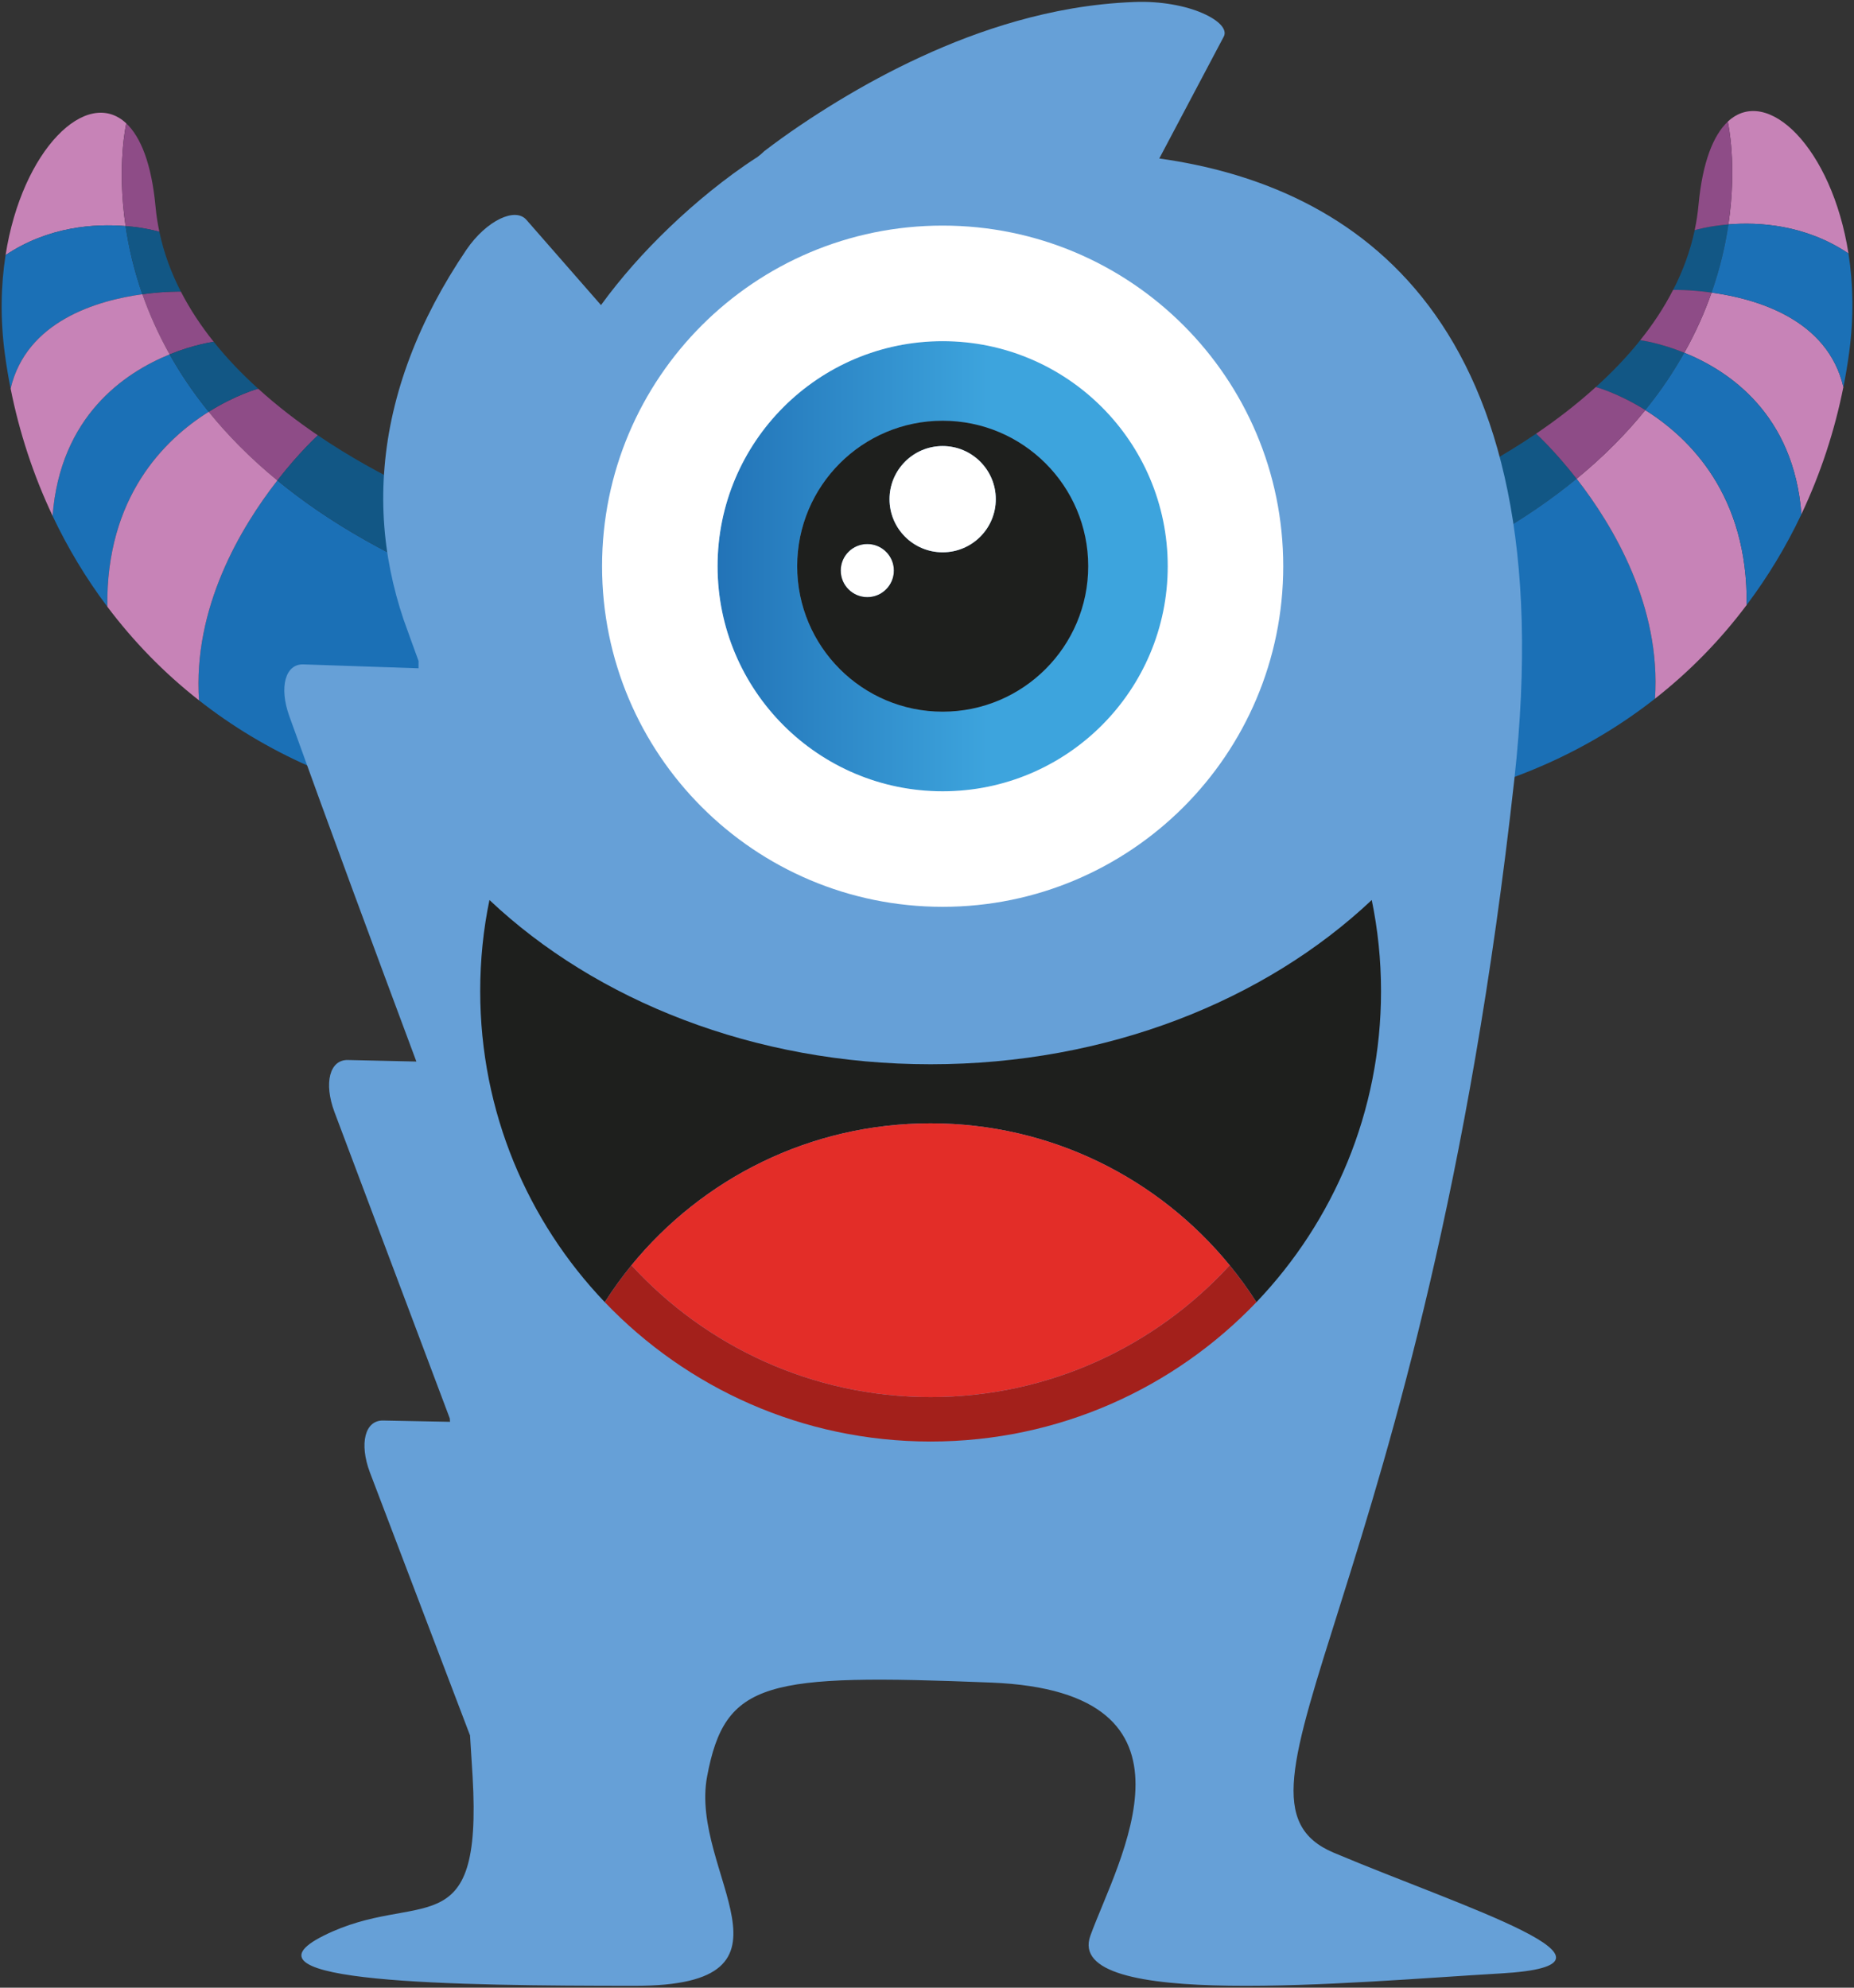 <?xml version="1.0" encoding="UTF-8"?>
<svg width="886px" height="950px" viewBox="0 0 886 950" version="1.1" xmlns="http://www.w3.org/2000/svg" xmlns:xlink="http://www.w3.org/1999/xlink">
    <rect x="0" y="0" width="886" height="950" fill="#333333" stroke="none"/>
    <!-- Generator: Sketch 54.1 (76490) - https://sketchapp.com -->
    <title>kidaha-01</title>
    <desc>Created with Sketch.</desc>
    <defs>
        <linearGradient x1="0%" y1="50%" x2="100%" y2="50%" id="linearGradient-1">
            <stop stop-color="#2273B7" offset="0%"></stop>
            <stop stop-color="#3DA4DD" offset="60%"></stop>
        </linearGradient>
    </defs>
    <g id="Page-1" stroke="none" stroke-width="1" fill="none" fill-rule="evenodd">
        <g id="Stacked-Group" transform="translate(-4146, -8)" fill-rule="nonzero">
            <g id="kidaha-01" transform="translate(4146, 8)">
                <g id="XMLID_236_" transform="translate(650, 53)">
                    <g id="Group">
                        <path d="M175.682,5.133 C194.457,-12.503 225.45,17.649 233.361,68.148 C212.771,54.331 190.529,53.059 175.981,54.251 C180.207,25.75 175.872,5.973 175.682,5.133 Z" id="Path" fill="#C783B7"></path>
                        <path d="M167.934,86.842 C157.667,85.406 150.162,85.541 149.566,85.568 C154.171,76.628 157.721,67.119 159.861,57.014 C160.43,56.824 166.606,55.036 175.981,54.251 C174.544,64.193 172.025,75.192 167.934,86.842 Z" id="Path" fill="#125785"></path>
                        <path d="M210.875,192.743 C207.19,145.035 176.414,124.31 154.903,115.586 C160.457,105.752 164.683,96.107 167.934,86.842 C189.526,89.795 223.391,99.629 230.922,131.977 C226.777,152.783 220.085,173.264 210.875,192.743 Z" id="Path" fill="#C783B7"></path>
                        <path d="M84.085,154.273 C84.085,154.273 92.809,162.184 103.456,175.811 C79.48,195.507 47.945,214.119 6.603,229.805 L0.372,192.77 L23.779,186.485 C23.779,186.485 52.686,175.594 84.085,154.273 Z" id="Path" fill="#125785"></path>
                        <path d="M175.682,5.133 C175.872,5.973 180.207,25.75 175.981,54.251 C166.606,55.036 160.43,56.824 159.861,57.014 C160.701,53.059 161.324,49.022 161.703,44.904 C163.6,24.395 168.828,11.581 175.682,5.133 Z" id="Path" fill="#8E4C87"></path>
                        <path d="M103.456,175.811 C121.039,198.405 143.85,236.713 140.897,280.927 C109.633,305.499 70.621,323.569 23.779,331.697 L6.603,229.805 C47.945,214.119 79.48,195.507 103.456,175.811 Z" id="Path" fill="#1B70B6"></path>
                        <path d="M133.852,109.599 C133.852,109.599 142.956,110.737 154.903,115.586 C149.864,124.635 143.714,133.846 136.264,143.003 C123.206,134.821 112.613,131.977 112.613,131.977 C120.171,125.149 127.405,117.699 133.852,109.599 Z" id="Path" fill="#125785"></path>
                        <path d="M140.897,280.927 C143.85,236.713 121.039,198.405 103.456,175.811 C116.514,165.11 127.324,154.083 136.264,143.003 C157.531,156.332 185.354,183.803 184.704,236.144 C172.377,252.589 157.775,267.706 140.897,280.927 Z" id="Path" fill="#C783B7"></path>
                        <path d="M149.566,85.568 C150.162,85.541 157.667,85.406 167.934,86.842 C164.683,96.107 160.457,105.752 154.903,115.586 C142.956,110.737 133.852,109.599 133.852,109.599 C139.84,102.122 145.177,94.103 149.539,85.568 C149.539,85.568 149.539,85.568 149.566,85.568 Z" id="Path" fill="#8E4C87"></path>
                        <path d="M230.922,131.977 C223.391,99.629 189.526,89.795 167.934,86.842 C172.025,75.192 174.544,64.193 175.981,54.251 C190.529,53.059 212.771,54.331 233.361,68.148 C235.609,82.534 235.989,98.6 233.659,115.694 C232.927,121.14 232.006,126.558 230.922,131.977 Z" id="Path" fill="#1B70B6"></path>
                        <path d="M136.264,143.003 C143.714,133.846 149.864,124.635 154.903,115.586 C176.414,124.31 207.19,145.035 210.875,192.743 L210.875,192.77 C203.695,207.942 194.972,222.49 184.704,236.144 C185.354,183.803 157.531,156.332 136.264,143.003 Z" id="Path" fill="#1B70B6"></path>
                        <path d="M84.085,154.273 C93.622,147.798 103.374,140.375 112.613,131.977 C112.613,131.977 123.206,134.821 136.264,143.003 C127.324,154.083 116.514,165.11 103.456,175.811 C92.809,162.184 84.085,154.273 84.085,154.273 Z" id="Path" fill="#8E4C87"></path>
                    </g>
                </g>
                <g id="XMLID_235_" transform="translate(0, 53)">
                    <g id="Group">
                        <path d="M60.016,55.045 C55.736,25.949 60.341,5.955 60.341,5.955 C41.54,-11.709 10.547,18.444 2.663,68.916 C23.253,55.127 45.468,53.853 60.016,55.045 Z" id="Path" fill="#C783B7"></path>
                        <path d="M68.036,87.637 C63.972,75.987 61.479,64.988 60.016,55.045 C45.468,53.853 23.253,55.127 2.663,68.916 C0.415,83.329 0.035,99.394 2.365,116.489 C3.097,121.908 3.991,127.326 5.074,132.717 C12.66,100.424 46.47,90.59 68.036,87.637 Z" id="Path" fill="#1B70B6"></path>
                        <path d="M95.1,281.722 C126.364,306.294 165.376,324.392 212.218,332.492 L229.394,230.627 C188.052,214.941 156.517,196.329 132.541,176.633 C114.931,199.227 92.12,237.508 95.1,281.722 Z" id="Path" fill="#1B70B6"></path>
                        <path d="M99.733,143.825 C92.283,134.641 86.133,125.43 81.066,116.381 C59.556,125.105 28.807,145.857 25.122,193.538 L25.122,193.565 C32.301,208.737 41.025,223.312 51.293,236.966 C50.643,184.598 78.466,157.127 99.733,143.825 Z" id="Path" fill="#1B70B6"></path>
                        <path d="M60.341,5.955 C60.341,5.955 55.736,25.949 60.016,55.045 C69.823,55.831 76.163,57.782 76.163,57.782 C75.323,53.853 74.7,49.817 74.321,45.726 C72.424,25.217 67.196,12.403 60.341,5.955 Z" id="Path" fill="#8E4C87"></path>
                        <path d="M102.117,110.367 C96.157,102.89 90.819,94.897 86.431,86.363 C86.431,86.363 78.737,86.147 68.036,87.637 C71.314,96.902 75.54,106.547 81.066,116.381 C92.607,111.694 101.494,110.448 102.117,110.367 Z" id="Path" fill="#8E4C87"></path>
                        <path d="M123.384,132.772 C123.384,132.772 112.791,135.616 99.733,143.825 C108.673,154.878 119.482,165.932 132.541,176.633 C143.161,162.979 151.912,155.068 151.912,155.068 C142.375,148.593 132.622,141.17 123.384,132.772 Z" id="Path" fill="#8E4C87"></path>
                        <path d="M68.036,87.637 C46.47,90.59 12.66,100.424 5.074,132.717 C9.219,153.551 15.911,174.06 25.122,193.538 C28.807,145.857 59.556,125.105 81.066,116.381 C75.54,106.547 71.314,96.902 68.036,87.637 Z" id="Path" fill="#C783B7"></path>
                        <path d="M102.117,110.367 C101.494,110.448 92.607,111.694 81.066,116.381 C86.133,125.43 92.283,134.641 99.733,143.825 C112.791,135.616 123.384,132.772 123.384,132.772 C115.825,125.944 108.592,118.467 102.144,110.367 C102.144,110.367 102.144,110.367 102.117,110.367 Z" id="Path" fill="#125785"></path>
                        <path d="M76.163,57.782 C76.163,57.782 69.823,55.831 60.016,55.045 C61.479,64.988 63.972,75.987 68.036,87.637 C78.737,86.147 86.431,86.363 86.431,86.363 C81.825,77.423 78.276,67.887 76.163,57.782 Z" id="Path" fill="#125785"></path>
                        <path d="M99.733,143.825 C78.466,157.127 50.643,184.598 51.293,236.966 C63.647,253.411 78.249,268.528 95.1,281.722 C92.12,237.508 114.931,199.227 132.541,176.633 C119.482,165.932 108.673,154.878 99.733,143.825 Z" id="Path" fill="#C783B7"></path>
                        <path d="M235.625,193.565 L212.218,187.28 C212.218,187.28 183.31,176.389 151.912,155.068 C151.912,155.068 143.161,162.979 132.541,176.633 C156.517,196.329 188.052,214.941 229.394,230.627 L235.625,193.565 Z" id="Path" fill="#125785"></path>
                    </g>
                </g>
                <path d="M637.46,885.526 C574.975,859.211 680.568,762.556 723.68,372.515 C748.098,151.483 646.576,88.683 554.003,75.748 L584.809,17.52 C586.635,14.139 582.661,9.77 574.632,6.279 C566.642,2.778 554.734,0.47 542.277,0.945 C521.224,1.743 502.796,5.338 486.048,10.027 C469.327,14.758 454.256,20.64 440.159,27.142 C426.065,33.62 412.988,40.741 400.571,48.264 C388.196,55.79 376.286,63.77 365.272,72.213 L363.664,73.688 L361.945,75.058 C353.914,80.192 346.68,85.633 339.723,91.218 C332.791,96.828 326.233,102.616 320.017,108.568 C307.587,120.453 296.572,132.956 287.207,145.816 L251.552,105.055 C248.925,102.053 244.292,102.03 238.983,104.567 C233.66,107.115 227.708,112.283 222.894,119.354 C211.661,135.931 202.501,153.2 195.901,170.679 C189.273,188.171 185.216,205.827 183.786,223.049 C182.302,240.268 183.416,257.011 186.619,272.897 C188.214,280.825 190.318,288.553 192.849,296.068 C193.494,297.961 200.025,315.929 200.025,315.929 C200.013,317.072 200.025,318.251 200.013,319.408 L145.008,317.538 C136.332,317.24 133.251,328.433 138.285,342.364 C158.154,397.593 178.519,452.488 198.981,507.36 L166.227,506.622 C157.535,506.433 154.663,517.6 159.818,531.437 L214.945,677.915 C215.001,678.462 215.028,678.997 215.056,679.547 L183.086,678.926 C174.394,678.759 171.576,689.93 176.788,703.765 L224.626,829.442 C225.121,836.956 225.52,843.563 225.85,849.089 C230.665,931.814 199.971,902.53 154.716,925.108 C109.463,947.686 217.216,949.111 303.42,949.111 C389.638,949.111 329.286,895.066 337.905,849.089 C346.53,803.125 365.918,799.885 473.686,804.173 C581.438,808.469 534.023,889.454 521.085,925.108 C508.159,960.757 646.081,947.318 717.201,943.185 C788.335,939.088 699.972,911.866 637.46,885.526 Z" id="Path" fill="#66A0D7"></path>
                <g id="XMLID_14_" transform="translate(229, 430)">
                    <g id="Group">
                        <path d="M215.73,106.891 C158.067,106.891 106.589,133.332 72.762,174.727 C68.186,180.323 63.926,186.214 60.029,192.332 L60.006,192.355 C23.143,153.724 0.485,101.363 0.485,43.723 C0.485,28.791 1.981,14.155 4.904,0.153 C55.837,48.231 131.376,78.66 215.73,78.66 C300.015,78.66 375.554,48.231 426.533,0.153 C429.433,14.155 430.974,28.791 430.974,43.723 C430.974,101.363 408.293,153.724 371.43,192.355 L371.408,192.332 C367.511,186.214 363.251,180.323 358.651,174.727 C324.824,133.332 273.37,106.891 215.73,106.891 Z" id="Path" fill="#1E1F1D"></path>
                        <path d="M60.029,192.332 C63.926,186.214 68.186,180.323 72.762,174.727 C108.221,213.403 159.132,237.714 215.73,237.714 C272.305,237.714 323.238,213.403 358.651,174.727 C363.251,180.323 367.511,186.214 371.408,192.332 L371.43,192.355 C332.233,233.387 276.949,258.967 215.73,258.967 C154.487,258.967 99.226,233.387 60.006,192.355 L60.029,192.332 Z" id="Path" fill="#A3201B"></path>
                        <path d="M215.73,106.891 C273.37,106.891 324.824,133.332 358.651,174.727 C323.238,213.403 272.305,237.714 215.73,237.714 C159.132,237.714 108.221,213.403 72.762,174.727 C106.589,133.332 158.067,106.891 215.73,106.891 Z" id="Path" fill="#E32D28"></path>
                    </g>
                </g>
                <g id="XMLID_15_" transform="translate(287, 107)">
                    <g id="Group">
                        <path d="M55.915,163.613 C55.915,104.21 104.067,56.058 163.471,56.058 C222.895,56.058 271.047,104.21 271.047,163.613 C271.047,222.996 222.895,271.19 163.471,271.19 C104.067,271.19 55.915,222.996 55.915,163.613 Z M233.042,163.613 C233.042,125.233 201.893,94.084 163.471,94.084 C125.07,94.084 93.961,125.233 93.961,163.613 C93.961,201.993 125.07,233.143 163.471,233.143 C201.893,233.143 233.042,201.993 233.042,163.613 Z" id="Shape" fill="url(#linearGradient-1)"></path>
                        <path d="M0.72,163.613 C0.72,73.685 73.563,0.821 163.471,0.821 C253.378,0.821 326.242,73.685 326.242,163.613 C326.242,253.542 253.378,326.405 163.471,326.405 C73.563,326.405 0.72,253.542 0.72,163.613 Z M163.471,56.058 C104.067,56.058 55.915,104.21 55.915,163.613 C55.915,222.996 104.067,271.19 163.471,271.19 C222.895,271.19 271.047,222.996 271.047,163.613 C271.047,104.21 222.895,56.058 163.471,56.058 Z" id="Shape" fill="#FFFFFF"></path>
                        <path d="M114.777,165.697 C114.777,158.675 120.444,153.008 127.487,153.008 C134.488,153.008 140.176,158.675 140.176,165.697 C140.176,172.719 134.488,178.407 127.487,178.407 C120.444,178.407 114.777,172.719 114.777,165.697 Z" id="Path" fill="#FFFFFF"></path>
                        <path d="M93.961,163.613 C93.961,125.233 125.07,94.084 163.471,94.084 C201.893,94.084 233.042,125.233 233.042,163.613 C233.042,201.993 201.893,233.143 163.471,233.143 C125.07,233.143 93.961,201.993 93.961,163.613 Z M127.487,153.008 C120.444,153.008 114.777,158.675 114.777,165.697 C114.777,172.719 120.444,178.407 127.487,178.407 C134.488,178.407 140.176,172.719 140.176,165.697 C140.176,158.675 134.488,153.008 127.487,153.008 Z M188.87,131.588 C188.87,117.565 177.493,106.189 163.471,106.189 C149.469,106.189 138.092,117.565 138.092,131.588 C138.092,145.611 149.469,156.966 163.471,156.966 C177.493,156.966 188.87,145.611 188.87,131.588 Z" id="Shape" fill="#1E1F1D"></path>
                        <path d="M163.471,106.189 C177.493,106.189 188.87,117.565 188.87,131.588 C188.87,145.611 177.493,156.966 163.471,156.966 C149.469,156.966 138.092,145.611 138.092,131.588 C138.092,117.565 149.469,106.189 163.471,106.189 Z" id="Path" fill="#FFFFFF"></path>
                    </g>
                </g>
            </g>
        </g>
    </g>
</svg>